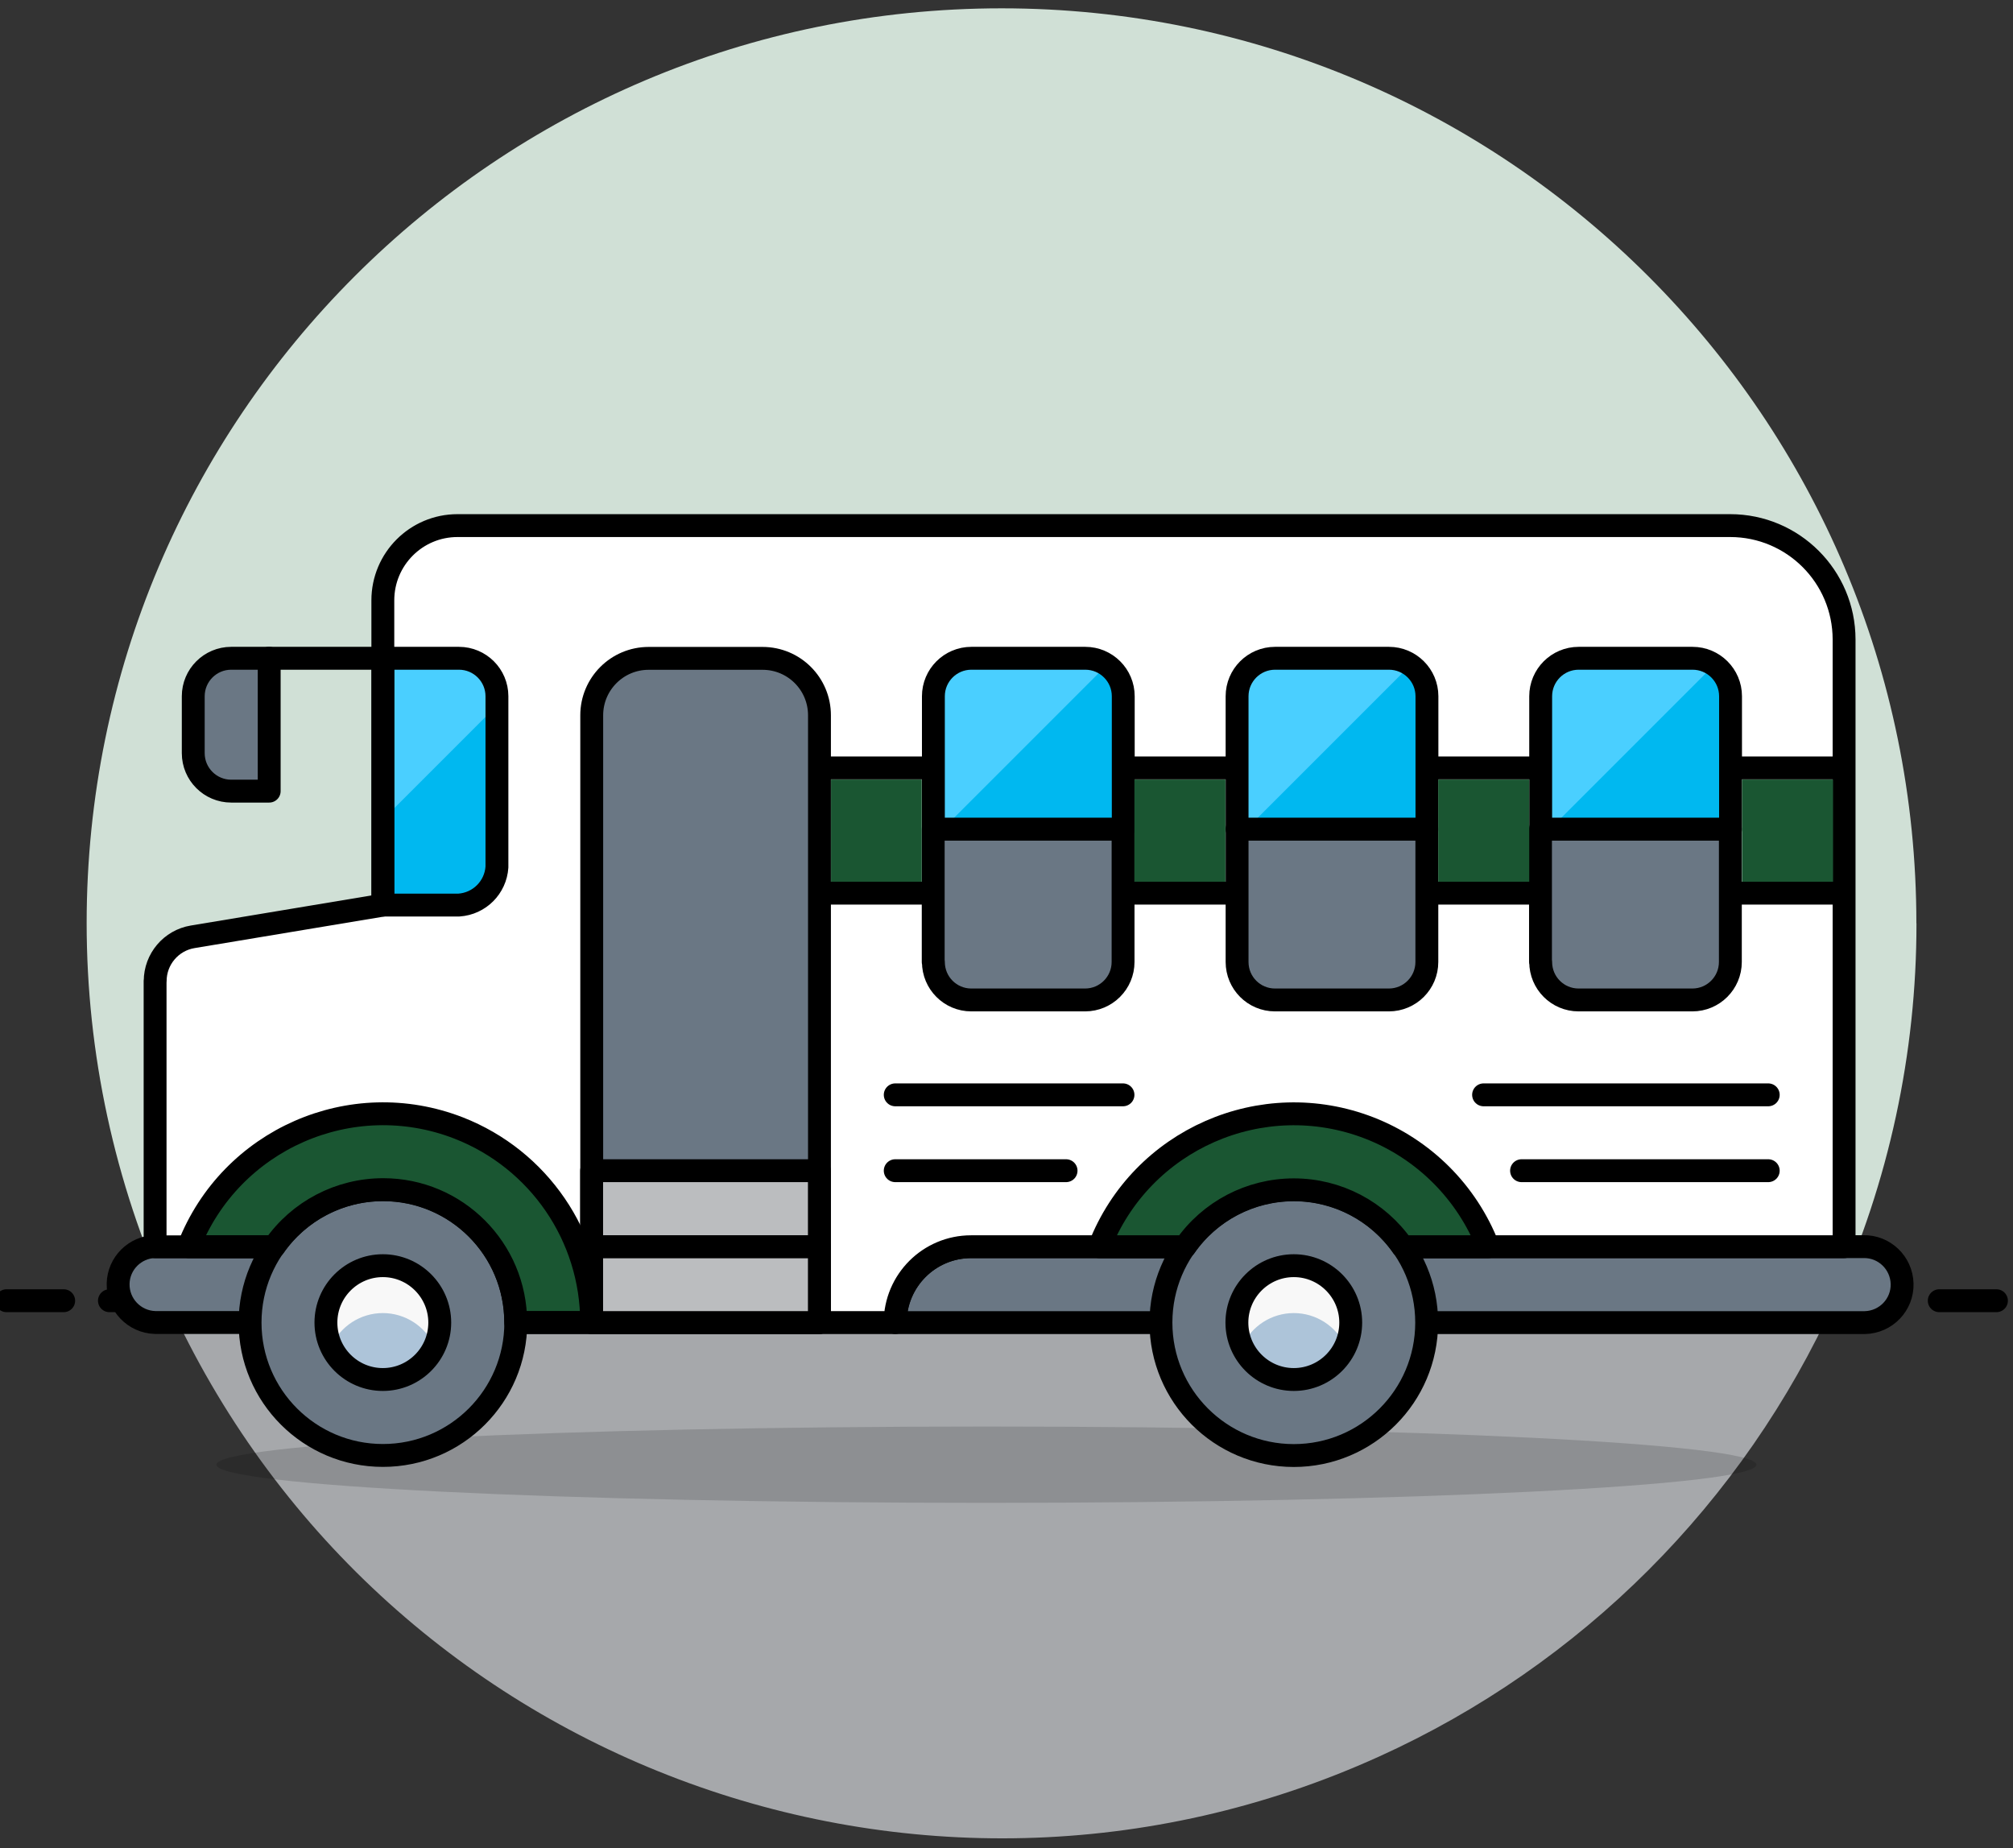 <?xml version="1.0" encoding="UTF-8"?> <svg xmlns="http://www.w3.org/2000/svg" id="Layer_1" viewBox="0 0 220 202"><rect x="0" y="0" width="220" height="202" fill="#333333" stroke="none"/><defs><style>.cls-1{fill:#bbbdbf;}.cls-1,.cls-2,.cls-3{stroke:#000;stroke-linecap:round;stroke-linejoin:round;stroke-width:2.5px;}.cls-2,.cls-4{fill:#6a7784;}.cls-3{fill:none;}.cls-5{fill:#f8f8f8;}.cls-5,.cls-6,.cls-7,.cls-8,.cls-9,.cls-10,.cls-11,.cls-12,.cls-4,.cls-13{stroke-width:0px;}.cls-6{fill:#4acfff;}.cls-7{fill:#1a5632;}.cls-8{fill:#d0e0d6;}.cls-9{fill:#a6a8ab;}.cls-10{fill:#adc4d9;}.cls-11{fill:#fff;}.cls-12{fill:#00b8f0;}.cls-13{isolation:isolate;opacity:.15;}</style></defs><path class="cls-8" d="m209.44,100.91c0-55.22-44.75-99.99-99.97-100-55.22,0-99.99,44.75-100,99.97,0,14.23,3.04,28.3,8.91,41.27h182.16c5.88-12.95,8.92-27.02,8.91-41.24Z"></path><path class="cls-9" d="m18.37,142.15c22.79,50.3,82.04,72.61,132.34,49.82,22.1-10.01,39.81-27.72,49.82-49.82H18.37Z"></path><path class="cls-3" d="m11.96,142.15h194.98"></path><path class="cls-3" d="m.71,142.15h6.25"></path><path class="cls-3" d="m211.94,142.15h6.25"></path><path class="cls-13" d="m23.64,160.07c-.02,2.3,37.65,4.17,84.13,4.17,46.48,0,84.17-1.86,84.19-4.17h0c.02-2.3-37.65-4.17-84.13-4.17-46.48,0-84.17,1.86-84.19,4.17,0,0,0,0,0,0Z"></path><path class="cls-2" d="m203.63,136.24c2.29-.06,4.19,1.76,4.25,4.05.06,2.29-1.76,4.19-4.05,4.25-.07,0-.14,0-.2,0h-105.78c0-4.58,3.71-8.3,8.3-8.3h97.48Z"></path><path class="cls-2" d="m16.96,136.24h24.89v8.29h-24.89c-2.29-.06-4.1-1.96-4.05-4.25.05-2.21,1.83-3.99,4.05-4.05h0Z"></path><path class="cls-11" d="m16.96,107.22c0-2.4,1.74-4.45,4.1-4.84l20.78-3.46v-33.31c0-4.51,3.65-8.17,8.16-8.17h139.09c6.87,0,12.44,5.57,12.45,12.44h0v66.37h-95.41c-4.58,0-8.29,3.71-8.3,8.29h-41.48c-.01-8.01-6.51-14.5-14.52-14.5v6.22h-24.88v-29.04Z"></path><path class="cls-3" d="m16.96,107.22c0-2.4,1.74-4.45,4.1-4.84l20.78-3.46v-33.31c0-4.51,3.65-8.17,8.16-8.17h139.09c6.87,0,12.44,5.57,12.45,12.44h0v66.37h-95.41c-4.58,0-8.29,3.71-8.3,8.29h-41.48c-.01-8.01-6.51-14.5-14.52-14.5v6.22h-24.88v-29.04Z"></path><path class="cls-4" d="m64.67,144.53h24.89v-66.36c0-3.44-2.78-6.22-6.22-6.22h-12.45c-3.44,0-6.22,2.79-6.22,6.22v66.36Z"></path><path class="cls-4" d="m64.67,78.17h24.89c0-3.44-2.78-6.22-6.22-6.22h-12.45c-3.44,0-6.22,2.79-6.22,6.22h0Z"></path><path class="cls-3" d="m64.67,144.53h24.89v-66.36c0-3.44-2.78-6.22-6.22-6.22h-12.45c-3.44,0-6.22,2.79-6.22,6.22v66.36Z"></path><path class="cls-12" d="m41.86,71.94h8.3c2.29,0,4.15,1.86,4.15,4.15v18.67c-.15,2.23-1.92,4-4.15,4.15h-8.3v-26.96Z"></path><path class="cls-6" d="m54.29,77.13v-1.04c0-2.29-1.86-4.15-4.15-4.15h-8.3v17.63l12.44-12.44Z"></path><path class="cls-3" d="m41.86,71.94h8.3c2.29,0,4.15,1.86,4.15,4.15v18.67c-.15,2.23-1.92,4-4.15,4.15h-8.3v-26.96Z"></path><path class="cls-4" d="m126.88,144.54c0,8.02,6.49,14.52,14.51,14.53,8.02,0,14.52-6.49,14.53-14.51v-.02c0-8.02-6.49-14.52-14.51-14.53-8.02,0-14.52,6.49-14.53,14.51v.02Z"></path><path class="cls-4" d="m141.4,136.24c-6.82,0-12.71,4.75-14.17,11.41-1.72-7.83,3.23-15.57,11.06-17.28,7.83-1.72,15.57,3.23,17.28,11.06.22,1.02.34,2.06.34,3.11,0,1.05-.12,2.09-.35,3.11-1.46-6.65-7.35-11.39-14.17-11.4Z"></path><path class="cls-3" d="m126.88,144.54c0,8.02,6.49,14.52,14.51,14.53,8.02,0,14.52-6.49,14.53-14.51v-.02c0-8.02-6.49-14.52-14.51-14.53-8.02,0-14.52,6.49-14.53,14.51v.02Z"></path><path class="cls-10" d="m135.18,144.54c0,3.44,2.79,6.22,6.22,6.22s6.22-2.79,6.22-6.22-2.79-6.22-6.22-6.22-6.22,2.79-6.22,6.22Z"></path><path class="cls-5" d="m141.4,143.5c-2.43,0-4.63,1.42-5.64,3.63-1.45-3.12-.11-6.82,3.01-8.27,3.12-1.45,6.82-.11,8.27,3.01.78,1.67.78,3.6,0,5.26-1.01-2.21-3.21-3.63-5.64-3.63Z"></path><path class="cls-3" d="m135.18,144.54c0,3.44,2.79,6.22,6.22,6.22s6.22-2.79,6.22-6.22-2.79-6.22-6.22-6.22-6.22,2.79-6.22,6.22Z"></path><path class="cls-4" d="m27.33,144.54c0,8.02,6.5,14.52,14.52,14.52s14.52-6.5,14.52-14.52-6.5-14.52-14.52-14.52-14.52,6.5-14.52,14.52Z"></path><path class="cls-4" d="m41.84,136.24c-6.82,0-12.71,4.75-14.17,11.41-1.76-7.82,3.16-15.59,10.99-17.35,7.82-1.76,15.59,3.16,17.35,10.99.47,2.09.47,4.27,0,6.36-1.46-6.66-7.35-11.4-14.17-11.41Z"></path><path class="cls-3" d="m27.33,144.54c0,8.02,6.5,14.52,14.52,14.52s14.52-6.5,14.52-14.52-6.5-14.52-14.52-14.52-14.52,6.5-14.52,14.52Z"></path><path class="cls-10" d="m35.62,144.54c0,3.44,2.79,6.22,6.22,6.22s6.22-2.79,6.22-6.22-2.79-6.22-6.22-6.22-6.22,2.79-6.22,6.22Z"></path><path class="cls-5" d="m41.84,143.5c-2.43,0-4.63,1.42-5.64,3.63-1.45-3.12-.11-6.82,3.01-8.27,3.12-1.45,6.82-.11,8.27,3.01.78,1.67.78,3.6,0,5.26-1.01-2.21-3.21-3.63-5.64-3.63Z"></path><path class="cls-3" d="m35.62,144.54c0,3.44,2.79,6.22,6.22,6.22s6.22-2.79,6.22-6.22-2.79-6.22-6.22-6.22-6.22,2.79-6.22,6.22Z"></path><path class="cls-1" d="m64.66,136.24h24.89v8.3h-24.89v-8.3Z"></path><path class="cls-1" d="m64.66,127.94h24.89v8.3h-24.89v-8.3Z"></path><path class="cls-3" d="m41.84,71.94h-12.45"></path><path class="cls-2" d="m21.12,82.31c0,2.29,1.86,4.15,4.15,4.15h4.15v-14.52h-4.15c-2.29,0-4.15,1.86-4.15,4.15h0v6.22Z"></path><path class="cls-7" d="m141.4,130.03c-4.74,0-9.19,2.32-11.89,6.22h-9.35c4.57-11.73,17.78-17.53,29.51-12.97,5.95,2.32,10.65,7.02,12.97,12.97h-9.34c-2.71-3.9-7.15-6.22-11.89-6.22Z"></path><path class="cls-7" d="m29.96,136.24h-9.35c4.58-11.73,17.8-17.53,29.53-12.96,8.75,3.42,14.52,11.85,14.52,21.24h-8.3c0-8.01-6.48-14.51-14.48-14.51-4.75,0-9.21,2.32-11.92,6.23Z"></path><path class="cls-3" d="m193.25,127.94h-26.96"></path><path class="cls-3" d="m116.51,127.94h-18.67"></path><path class="cls-3" d="m193.25,119.65h-31.11"></path><path class="cls-3" d="m122.73,119.65h-24.89"></path><path class="cls-4" d="m102.01,105.13c0,2.29,1.85,4.15,4.14,4.15,0,0,0,0,0,0h12.44c2.29,0,4.15-1.86,4.15-4.15v-14.52h-20.75v14.52Z"></path><path class="cls-4" d="m101.99,90.61h20.74v6.22h-20.74v-6.22Z"></path><path class="cls-3" d="m102.01,105.13c0,2.29,1.85,4.15,4.14,4.15,0,0,0,0,0,0h12.44c2.29,0,4.15-1.86,4.15-4.15v-14.52h-20.75v14.52Z"></path><path class="cls-12" d="m102.01,90.61h20.75v-14.52c0-2.29-1.86-4.15-4.15-4.15h-12.45c-2.29,0-4.15,1.86-4.15,4.15v14.52Z"></path><path class="cls-6" d="m118.58,71.94h-12.44c-2.29,0-4.15,1.86-4.15,4.15v14.52h1.04l17.87-17.87c-.67-.5-1.48-.78-2.31-.8Z"></path><path class="cls-3" d="m102.01,90.61h20.75v-14.52c0-2.29-1.86-4.15-4.15-4.15h-12.45c-2.29,0-4.15,1.86-4.15,4.15v14.52Z"></path><path class="cls-4" d="m135.2,105.13c0,2.29,1.85,4.15,4.14,4.15h12.45c2.29,0,4.15-1.86,4.15-4.15v-14.52h-20.74v14.52Z"></path><path class="cls-4" d="m135.18,90.61h20.74v6.22h-20.74v-6.22Z"></path><path class="cls-3" d="m135.2,105.13c0,2.29,1.85,4.15,4.14,4.15h12.45c2.29,0,4.15-1.86,4.15-4.15v-14.52h-20.74v14.52Z"></path><path class="cls-12" d="m135.2,90.61h20.75v-14.52c0-2.29-1.86-4.15-4.15-4.15h-12.45c-2.29,0-4.15,1.86-4.15,4.15v14.52Z"></path><path class="cls-6" d="m151.77,71.94h-12.44c-2.29,0-4.15,1.86-4.15,4.15v14.52h1.04l17.87-17.87c-.67-.5-1.48-.78-2.31-.8Z"></path><path class="cls-3" d="m135.2,90.61h20.75v-14.52c0-2.29-1.86-4.15-4.15-4.15h-12.45c-2.29,0-4.15,1.86-4.15,4.15v14.52Z"></path><path class="cls-4" d="m168.38,105.13c0,2.29,1.85,4.15,4.14,4.15,0,0,0,0,0,0h12.44c2.29,0,4.15-1.86,4.15-4.15h0v-14.52h-20.75v14.52Z"></path><path class="cls-4" d="m168.36,90.61h20.74v6.22h-20.74v-6.22Z"></path><path class="cls-3" d="m168.38,105.13c0,2.29,1.85,4.15,4.14,4.15,0,0,0,0,0,0h12.44c2.29,0,4.15-1.86,4.15-4.15h0v-14.52h-20.75v14.52Z"></path><path class="cls-12" d="m168.38,90.61h20.75v-14.52c0-2.29-1.86-4.15-4.15-4.15h-12.45c-2.29,0-4.15,1.86-4.15,4.15v14.52Z"></path><path class="cls-6" d="m184.95,71.94h-12.44c-2.29,0-4.15,1.86-4.15,4.15h0v14.52h1.04l17.87-17.87c-.67-.5-1.48-.78-2.31-.8Z"></path><path class="cls-3" d="m168.38,90.61h20.75v-14.52c0-2.29-1.86-4.15-4.15-4.15h-12.45c-2.29,0-4.15,1.86-4.15,4.15v14.52Z"></path><rect class="cls-7" x="90.82" y="85.19" width="9.92" height="11.22"></rect><rect class="cls-7" x="123.98" y="85.19" width="9.95" height="11.22"></rect><rect class="cls-7" x="157.18" y="85.19" width="9.95" height="11.22"></rect><rect class="cls-7" x="190.38" y="85.19" width="9.95" height="11.22"></rect><line class="cls-3" x1="123.87" y1="83.92" x2="134.28" y2="83.92"></line><line class="cls-3" x1="123.87" y1="97.61" x2="134.28" y2="97.61"></line><line class="cls-3" x1="90.49" y1="83.92" x2="100.9" y2="83.92"></line><line class="cls-3" x1="90.49" y1="97.61" x2="100.9" y2="97.61"></line><line class="cls-3" x1="156.89" y1="83.92" x2="167.3" y2="83.92"></line><line class="cls-3" x1="156.89" y1="97.61" x2="167.3" y2="97.61"></line><line class="cls-3" x1="190.4" y1="83.92" x2="200.8" y2="83.92"></line><line class="cls-3" x1="190.4" y1="97.61" x2="200.8" y2="97.61"></line><path class="cls-3" d="m141.4,130.03c-4.74,0-9.19,2.32-11.89,6.22h-9.35c4.57-11.73,17.78-17.53,29.51-12.97,5.95,2.32,10.65,7.02,12.97,12.97h-9.34c-2.71-3.9-7.15-6.22-11.89-6.22Z"></path><path class="cls-3" d="m29.96,136.24h-9.35c4.58-11.73,17.8-17.53,29.53-12.96,8.75,3.42,14.52,11.85,14.52,21.24h-8.3c0-8.01-6.48-14.51-14.48-14.51-4.75,0-9.21,2.32-11.92,6.23Z"></path></svg> 